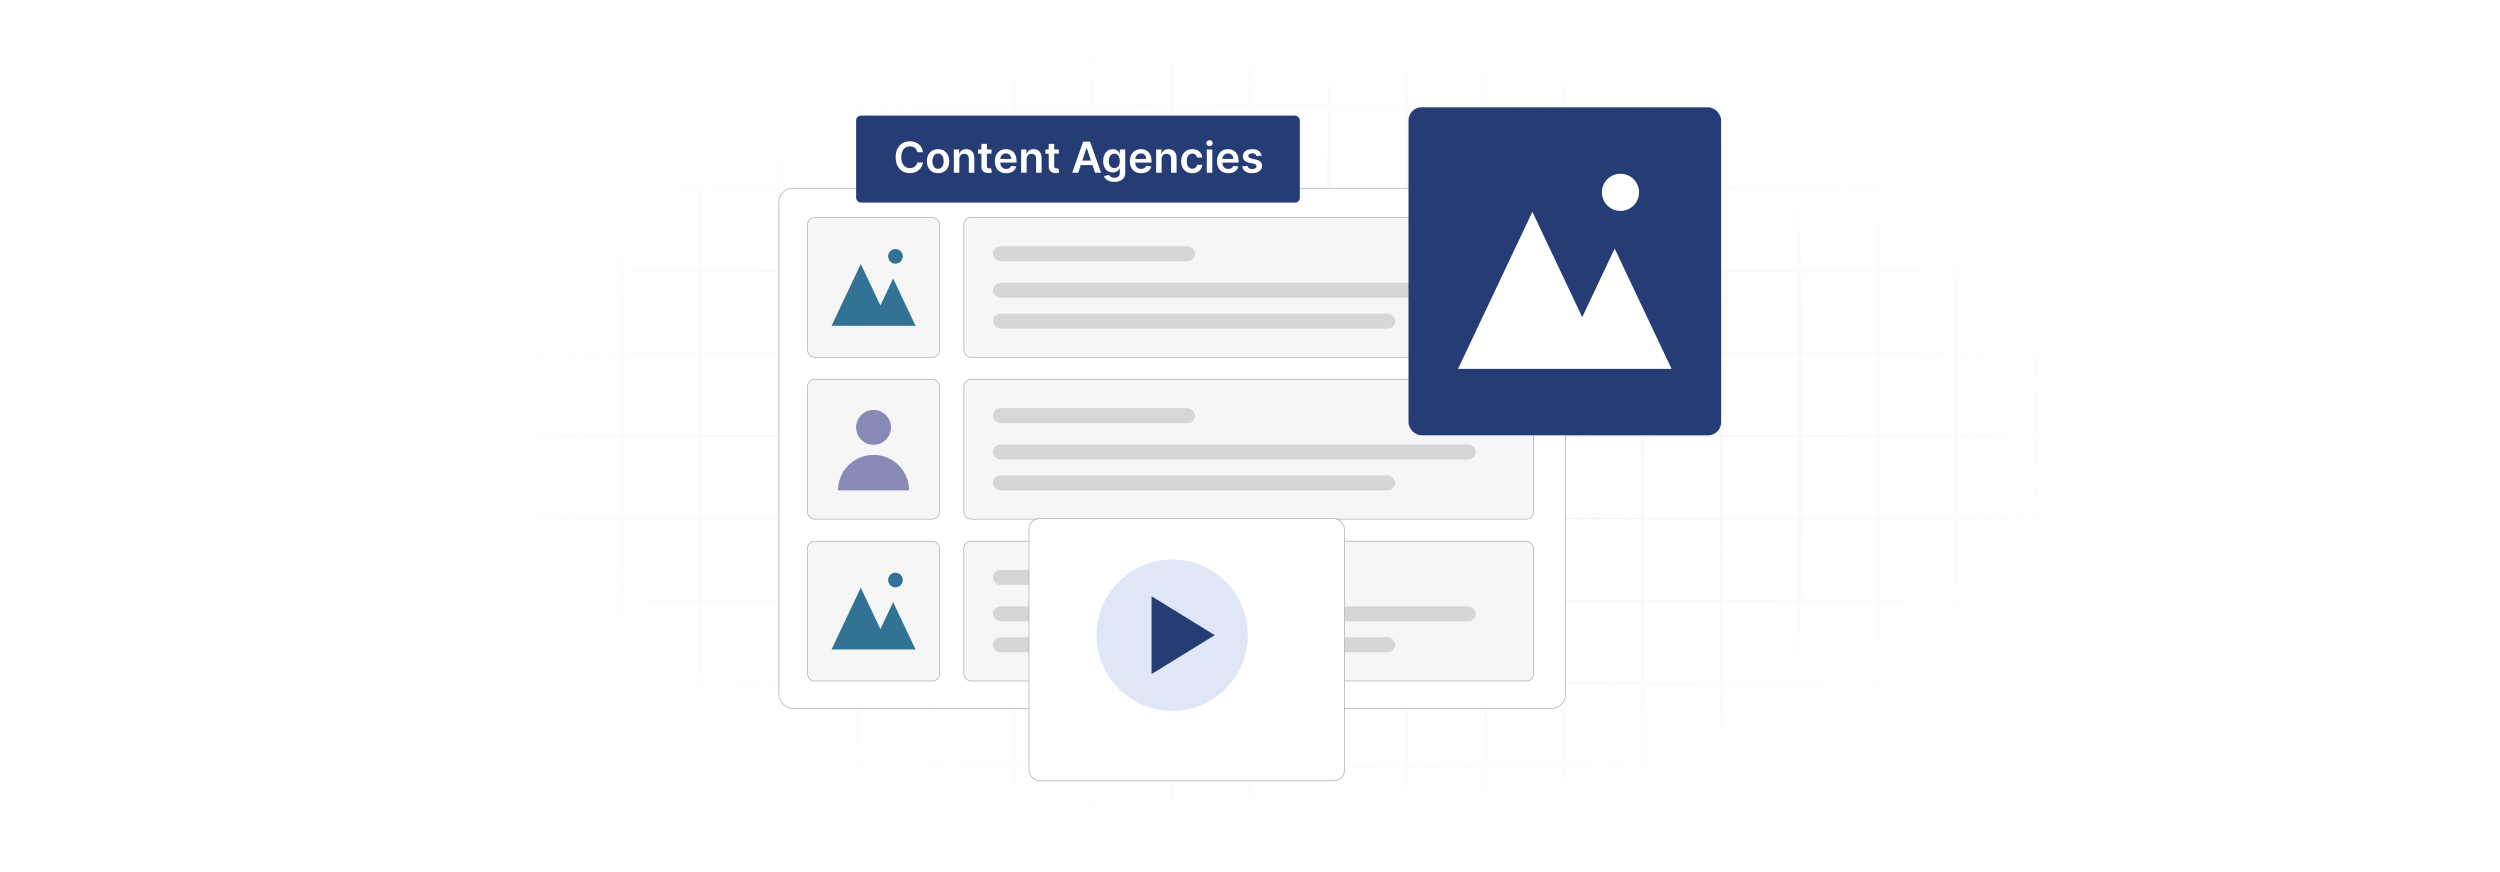 <?xml version="1.0" encoding="UTF-8"?>
<svg id="Layer_1" data-name="Layer 1" xmlns="http://www.w3.org/2000/svg" xmlns:xlink="http://www.w3.org/1999/xlink" viewBox="0 0 860 300">
  <defs>
    <filter id="luminosity-invert" x="39.647" y="-.272" width="782.115" height="300.272" color-interpolation-filters="sRGB" filterUnits="userSpaceOnUse">
      <feColorMatrix result="cm" values="-1 0 0 0 1 0 -1 0 0 1 0 0 -1 0 1 0 0 0 1 0"/>
    </filter>
    <radialGradient id="radial-gradient" cx="439.235" cy="148.479" fx="439.235" fy="148.479" r="298.487" gradientTransform="translate(0 74.962) scale(1 .495)" gradientUnits="userSpaceOnUse">
      <stop offset=".123" stop-color="#000" stop-opacity=".95"/>
      <stop offset="1" stop-color="#000" stop-opacity="0"/>
    </radialGradient>
    <mask id="mask" x="39.647" y="-.272" width="782.115" height="300.272" maskUnits="userSpaceOnUse">
      <g filter="url(#luminosity-invert)">
        <rect x="39.647" y="-.272" width="782.115" height="300.272" fill="url(#radial-gradient)"/>
      </g>
    </mask>
    <filter id="drop-shadow-1" x="323.787" y="148.25" width="168.96" height="150.72" filterUnits="userSpaceOnUse">
      <feOffset dx="5" dy="5"/>
      <feGaussianBlur result="blur" stdDeviation="10"/>
      <feFlood flood-color="#000" flood-opacity=".05"/>
      <feComposite in2="blur" operator="in"/>
      <feComposite in="SourceGraphic"/>
    </filter>
  </defs>
  <rect x="0" y="0" width="860" height="300" fill="#fff"/>
  <g mask="url(#mask)">
    <g opacity=".4">
      <path d="M808.41,291.922H51.59V8.078h756.819v283.845ZM52.09,291.422h755.819V8.578H52.09v282.845Z" fill="#e6e6e6" stroke="#d6d6d6" stroke-miterlimit="10" stroke-width=".25"/>
      <rect x="51.84" y="36.413" width="756.319" height=".5" fill="#e6e6e6" stroke="#d6d6d6" stroke-miterlimit="10" stroke-width=".25"/>
      <rect x="51.84" y="64.747" width="756.319" height=".5" fill="#e6e6e6" stroke="#d6d6d6" stroke-miterlimit="10" stroke-width=".25"/>
      <rect x="51.84" y="93.082" width="756.319" height=".5" fill="#e6e6e6" stroke="#d6d6d6" stroke-miterlimit="10" stroke-width=".25"/>
      <rect x="51.84" y="121.415" width="756.319" height=".5" fill="none" stroke="#d6d6d6" stroke-miterlimit="10" stroke-width=".25"/>
      <rect x="51.84" y="149.75" width="756.319" height=".5" fill="#e6e6e6" stroke="#d6d6d6" stroke-miterlimit="10" stroke-width=".25"/>
      <rect x="51.84" y="178.084" width="756.319" height=".5" fill="#e6e6e6" stroke="#d6d6d6" stroke-miterlimit="10" stroke-width=".25"/>
      <rect x="51.84" y="206.418" width="756.319" height=".5" fill="#e6e6e6" stroke="#d6d6d6" stroke-miterlimit="10" stroke-width=".25"/>
      <rect x="51.84" y="234.753" width="756.319" height=".5" fill="#e6e6e6" stroke="#d6d6d6" stroke-miterlimit="10" stroke-width=".25"/>
      <rect x="51.84" y="263.087" width="756.319" height=".5" fill="#e6e6e6" stroke="#d6d6d6" stroke-miterlimit="10" stroke-width=".25"/>
      <rect x="780.898" y="8.328" width=".5" height="283.345" fill="#e6e6e6" stroke="#d6d6d6" stroke-miterlimit="10" stroke-width=".25"/>
      <rect x="753.887" y="8.328" width=".5" height="283.345" fill="#e6e6e6" stroke="#d6d6d6" stroke-miterlimit="10" stroke-width=".25"/>
      <rect x="726.875" y="8.328" width=".5" height="283.345" fill="#e6e6e6" stroke="#d6d6d6" stroke-miterlimit="10" stroke-width=".25"/>
      <rect x="699.864" y="8.328" width=".5" height="283.345" fill="#e6e6e6" stroke="#d6d6d6" stroke-miterlimit="10" stroke-width=".25"/>
      <rect x="672.852" y="8.328" width=".5" height="283.345" fill="#e6e6e6" stroke="#d6d6d6" stroke-miterlimit="10" stroke-width=".25"/>
      <rect x="645.841" y="8.328" width=".5" height="283.345" fill="#e6e6e6" stroke="#d6d6d6" stroke-miterlimit="10" stroke-width=".25"/>
      <rect x="618.83" y="8.328" width=".5" height="283.345" fill="#e6e6e6" stroke="#d6d6d6" stroke-miterlimit="10" stroke-width=".25"/>
      <rect x="591.818" y="8.328" width=".5" height="283.345" fill="#e6e6e6" stroke="#d6d6d6" stroke-miterlimit="10" stroke-width=".25"/>
      <rect x="564.807" y="8.328" width=".5" height="283.345" fill="#e6e6e6" stroke="#d6d6d6" stroke-miterlimit="10" stroke-width=".25"/>
      <rect x="537.795" y="8.328" width=".5" height="283.345" fill="#e6e6e6" stroke="#d6d6d6" stroke-miterlimit="10" stroke-width=".25"/>
      <rect x="510.784" y="8.328" width=".5" height="283.345" fill="#e6e6e6" stroke="#d6d6d6" stroke-miterlimit="10" stroke-width=".25"/>
      <rect x="483.772" y="8.328" width=".5" height="283.345" fill="#e6e6e6" stroke="#d6d6d6" stroke-miterlimit="10" stroke-width=".25"/>
      <rect x="456.761" y="8.328" width=".5" height="283.345" fill="#e6e6e6" stroke="#d6d6d6" stroke-miterlimit="10" stroke-width=".25"/>
      <rect x="429.75" y="8.328" width=".5" height="283.345" fill="#e6e6e6" stroke="#d6d6d6" stroke-miterlimit="10" stroke-width=".25"/>
      <rect x="402.738" y="8.328" width=".5" height="283.345" fill="#e6e6e6" stroke="#d6d6d6" stroke-miterlimit="10" stroke-width=".25"/>
      <rect x="375.727" y="8.328" width=".5" height="283.345" fill="#e6e6e6" stroke="#d6d6d6" stroke-miterlimit="10" stroke-width=".25"/>
      <rect x="348.716" y="8.328" width=".5" height="283.345" fill="#e6e6e6" stroke="#d6d6d6" stroke-miterlimit="10" stroke-width=".25"/>
      <rect x="321.704" y="8.328" width=".5" height="283.345" fill="#e6e6e6" stroke="#d6d6d6" stroke-miterlimit="10" stroke-width=".25"/>
      <rect x="294.693" y="8.328" width=".5" height="283.345" fill="#e6e6e6" stroke="#d6d6d6" stroke-miterlimit="10" stroke-width=".25"/>
      <rect x="267.682" y="8.328" width=".5" height="283.345" fill="#e6e6e6" stroke="#d6d6d6" stroke-miterlimit="10" stroke-width=".25"/>
      <rect x="240.67" y="8.328" width=".5" height="283.345" fill="#e6e6e6" stroke="#d6d6d6" stroke-miterlimit="10" stroke-width=".25"/>
      <rect x="213.659" y="8.328" width=".5" height="283.345" fill="#e6e6e6" stroke="#d6d6d6" stroke-miterlimit="10" stroke-width=".25"/>
      <rect x="186.648" y="8.328" width=".5" height="283.345" fill="#e6e6e6" stroke="#d6d6d6" stroke-miterlimit="10" stroke-width=".25"/>
      <rect x="159.636" y="8.328" width=".5" height="283.345" fill="#e6e6e6" stroke="#d6d6d6" stroke-miterlimit="10" stroke-width=".25"/>
      <rect x="132.625" y="8.328" width=".5" height="283.345" fill="#e6e6e6" stroke="#d6d6d6" stroke-miterlimit="10" stroke-width=".25"/>
      <rect x="105.613" y="8.328" width=".5" height="283.345" fill="#e6e6e6" stroke="#d6d6d6" stroke-miterlimit="10" stroke-width=".25"/>
      <rect x="78.602" y="8.328" width=".5" height="283.345" fill="#e6e6e6" stroke="#d6d6d6" stroke-miterlimit="10" stroke-width=".25"/>
    </g>
  </g>
  <g>
    <rect x="267.932" y="64.747" width="270.614" height="178.948" rx="4.775" ry="4.775" fill="#fff" stroke="#aeaeb0" stroke-linecap="round" stroke-linejoin="round" stroke-width=".25"/>
    <g>
      <rect x="331.561" y="74.845" width="195.929" height="48.071" rx="2.404" ry="2.404" fill="#f6f6f6" stroke="#aeaeb0" stroke-linecap="round" stroke-linejoin="round" stroke-width=".25"/>
      <rect x="277.795" y="74.845" width="45.409" height="48.071" rx="2.404" ry="2.404" fill="#f6f6f6" stroke="#aeaeb0" stroke-linecap="round" stroke-linejoin="round" stroke-width=".25"/>
      <g>
        <polygon points="307.247 95.803 302.856 105.083 296.11 90.825 286.046 112.085 299.543 112.085 306.171 112.085 314.954 112.085 307.247 95.803" fill="#317295"/>
        <path d="M310.552,88.19c0,1.388-1.127,2.515-2.516,2.515-1.39,0-2.515-1.127-2.515-2.515,0-1.39,1.125-2.515,2.515-2.515,1.389,0,2.516,1.125,2.516,2.515Z" fill="#317295"/>
      </g>
      <g>
        <rect x="341.555" y="84.725" width="69.526" height="5.15" rx="2.575" ry="2.575" fill="#d6d6d6"/>
        <rect x="341.555" y="97.255" width="166.104" height="5.15" rx="2.575" ry="2.575" fill="#d6d6d6"/>
        <rect x="341.555" y="107.885" width="138.403" height="5.15" rx="2.575" ry="2.575" fill="#d6d6d6"/>
      </g>
    </g>
    <g>
      <rect x="331.561" y="130.514" width="195.929" height="48.071" rx="2.404" ry="2.404" fill="#f6f6f6" stroke="#aeaeb0" stroke-linecap="round" stroke-linejoin="round" stroke-width=".25"/>
      <rect x="277.795" y="130.514" width="45.409" height="48.071" rx="2.404" ry="2.404" fill="#f6f6f6" stroke="#aeaeb0" stroke-linecap="round" stroke-linejoin="round" stroke-width=".25"/>
      <g>
        <rect x="341.555" y="140.394" width="69.526" height="5.15" rx="2.575" ry="2.575" fill="#d6d6d6"/>
        <rect x="341.555" y="152.924" width="166.104" height="5.15" rx="2.575" ry="2.575" fill="#d6d6d6"/>
        <rect x="341.555" y="163.554" width="138.403" height="5.15" rx="2.575" ry="2.575" fill="#d6d6d6"/>
      </g>
      <g>
        <path d="M306.494,147.011c0,3.307-2.683,5.992-5.994,5.992-3.309,0-5.993-2.685-5.993-5.992,0-3.31,2.684-5.993,5.993-5.993,3.312,0,5.994,2.683,5.994,5.993Z" fill="#8889b4"/>
        <path d="M300.499,156.482c-6.752,0-12.223,5.469-12.223,12.223h24.447c0-6.754-5.471-12.223-12.224-12.223Z" fill="#8889b4"/>
      </g>
    </g>
    <g>
      <rect x="331.561" y="186.183" width="195.929" height="48.071" rx="2.404" ry="2.404" fill="#f6f6f6" stroke="#aeaeb0" stroke-linecap="round" stroke-linejoin="round" stroke-width=".25"/>
      <rect x="277.795" y="186.183" width="45.409" height="48.071" rx="2.404" ry="2.404" fill="#f6f6f6" stroke="#aeaeb0" stroke-linecap="round" stroke-linejoin="round" stroke-width=".25"/>
      <g>
        <polygon points="307.247 207.141 302.856 216.421 296.11 202.163 286.046 223.423 299.543 223.423 306.171 223.423 314.954 223.423 307.247 207.141" fill="#317295"/>
        <path d="M310.552,199.528c0,1.388-1.127,2.515-2.516,2.515-1.39,0-2.515-1.127-2.515-2.515,0-1.39,1.125-2.515,2.515-2.515,1.389,0,2.516,1.125,2.516,2.515Z" fill="#317295"/>
      </g>
      <g>
        <rect x="341.555" y="196.063" width="69.526" height="5.15" rx="2.575" ry="2.575" fill="#d6d6d6"/>
        <rect x="341.555" y="208.593" width="166.104" height="5.15" rx="2.575" ry="2.575" fill="#d6d6d6"/>
        <rect x="341.555" y="219.223" width="138.403" height="5.15" rx="2.575" ry="2.575" fill="#d6d6d6"/>
      </g>
    </g>
    <rect x="484.523" y="36.913" width="107.545" height="112.838" rx="4.489" ry="4.489" fill="#263c74"/>
    <g>
      <polygon points="555.443 85.513 544.284 109.097 527.135 72.86 501.567 126.891 535.861 126.891 552.704 126.891 575.024 126.891 555.443 85.513" fill="#fff"/>
      <path d="M563.838,66.165c0,3.531-2.862,6.392-6.393,6.392-3.528,0-6.39-2.861-6.39-6.392s2.862-6.392,6.39-6.392c3.531,0,6.393,2.861,6.393,6.392Z" fill="#fff"/>
    </g>
    <rect x="348.966" y="173.403" width="108.545" height="90.185" rx="3.693" ry="3.693" fill="#fff" filter="url(#drop-shadow-1)" stroke="#aeaeb0" stroke-linecap="round" stroke-linejoin="round" stroke-width=".25"/>
    <g>
      <path d="M429.275,218.495c0,14.379-11.657,26.036-26.035,26.036s-26.037-11.657-26.037-26.036,11.657-26.036,26.037-26.036,26.035,11.656,26.035,26.036Z" fill="#dfe7f7"/>
      <polygon points="417.872 218.496 417.854 218.496 417.872 218.494 396.139 205.12 396.139 231.869 417.872 218.496" fill="#263c74"/>
    </g>
    <g>
      <rect x="294.506" y="39.763" width="152.635" height="29.936" rx="1.65" ry="1.65" fill="#263c74"/>
      <g>
        <path d="M315.56,52.347c-.225-1.279-1.242-2.015-2.542-2.015-1.748,0-2.979,1.341-2.979,3.752,0,2.453,1.242,3.752,2.975,3.752,1.278,0,2.302-.704,2.547-1.957l1.951.011c-.297,2.04-1.982,3.685-4.524,3.685-2.817,0-4.894-2.041-4.894-5.49,0-3.455,2.103-5.49,4.894-5.49,2.369,0,4.196,1.378,4.524,3.753h-1.951Z" fill="#fff"/>
        <path d="M318.853,55.451c0-2.484,1.493-4.144,3.841-4.144s3.841,1.659,3.841,4.144c0,2.478-1.492,4.133-3.841,4.133s-3.841-1.654-3.841-4.133ZM324.62,55.446c0-1.467-.637-2.641-1.915-2.641-1.299,0-1.935,1.174-1.935,2.641,0,1.466.637,2.625,1.935,2.625,1.278,0,1.915-1.159,1.915-2.625Z" fill="#fff"/>
        <path d="M330.014,59.428h-1.89v-8.016h1.806v1.362h.094c.365-.893,1.19-1.467,2.391-1.467,1.654,0,2.75,1.096,2.745,3.017v5.104h-1.89v-4.811c0-1.069-.584-1.712-1.56-1.712-.996,0-1.695.668-1.695,1.827v4.696Z" fill="#fff"/>
        <path d="M341.079,52.873h-1.581v4.144c0,.762.381.929.856.929.234,0,.448-.047.553-.072l.318,1.477c-.203.067-.574.172-1.111.188-1.42.042-2.516-.699-2.505-2.207v-4.457h-1.138v-1.461h1.138v-1.92h1.889v1.92h1.581v1.461Z" fill="#fff"/>
        <path d="M342.227,55.467c0-2.474,1.498-4.159,3.794-4.159,1.973,0,3.663,1.237,3.663,4.05v.579h-5.584c.016,1.372.825,2.176,2.046,2.176.815,0,1.44-.354,1.696-1.033l1.764.198c-.334,1.394-1.618,2.307-3.486,2.307-2.416,0-3.893-1.602-3.893-4.117ZM347.874,54.663c-.011-1.091-.741-1.884-1.826-1.884-1.128,0-1.884.861-1.941,1.884h3.768Z" fill="#fff"/>
        <path d="M353.163,59.428h-1.889v-8.016h1.806v1.362h.094c.365-.893,1.19-1.467,2.39-1.467,1.654,0,2.75,1.096,2.745,3.017v5.104h-1.889v-4.811c0-1.069-.585-1.712-1.56-1.712-.997,0-1.696.668-1.696,1.827v4.696Z" fill="#fff"/>
        <path d="M364.228,52.873h-1.581v4.144c0,.762.381.929.856.929.234,0,.448-.047.553-.072l.318,1.477c-.203.067-.574.172-1.111.188-1.42.042-2.516-.699-2.505-2.207v-4.457h-1.138v-1.461h1.138v-1.92h1.889v1.92h1.581v1.461Z" fill="#fff"/>
        <path d="M368.839,59.428l3.763-10.688h2.39l3.768,10.688h-2.066l-.887-2.636h-4.019l-.882,2.636h-2.066ZM375.283,55.237l-1.445-4.306h-.083l-1.446,4.306h2.975Z" fill="#fff"/>
        <path d="M379.772,60.576l1.702-.413c.23.439.731.977,1.868.977,1.074,0,1.857-.485,1.857-1.634v-1.519h-.094c-.292.59-.935,1.325-2.307,1.325-1.848,0-3.304-1.305-3.304-3.919,0-2.635,1.456-4.086,3.309-4.086,1.414,0,2.015.851,2.302,1.43h.104v-1.325h1.862v8.146c0,2.019-1.597,3.011-3.762,3.011-2.041,0-3.194-.903-3.539-1.993ZM385.211,55.384c0-1.519-.668-2.526-1.884-2.526-1.258,0-1.905,1.07-1.905,2.526,0,1.477.657,2.447,1.905,2.447,1.205,0,1.884-.919,1.884-2.447Z" fill="#fff"/>
        <path d="M388.662,55.467c0-2.474,1.498-4.159,3.794-4.159,1.973,0,3.663,1.237,3.663,4.05v.579h-5.583c.016,1.372.824,2.176,2.045,2.176.815,0,1.44-.354,1.696-1.033l1.764.198c-.334,1.394-1.617,2.307-3.485,2.307-2.416,0-3.894-1.602-3.894-4.117ZM394.308,54.663c-.011-1.091-.741-1.884-1.826-1.884-1.127,0-1.884.861-1.941,1.884h3.768Z" fill="#fff"/>
        <path d="M399.598,59.428h-1.889v-8.016h1.806v1.362h.094c.365-.893,1.19-1.467,2.391-1.467,1.653,0,2.75,1.096,2.744,3.017v5.104h-1.889v-4.811c0-1.069-.585-1.712-1.56-1.712-.997,0-1.696.668-1.696,1.827v4.696Z" fill="#fff"/>
        <path d="M406.316,55.451c0-2.447,1.482-4.144,3.831-4.144,1.956,0,3.313,1.143,3.443,2.881h-1.805c-.146-.772-.705-1.356-1.613-1.356-1.163,0-1.941.97-1.941,2.588,0,1.639.763,2.625,1.941,2.625.83,0,1.451-.496,1.613-1.356h1.805c-.135,1.701-1.419,2.896-3.434,2.896-2.396,0-3.841-1.706-3.841-4.133Z" fill="#fff"/>
        <path d="M414.992,49.252c0-.569.491-1.028,1.097-1.028.6,0,1.09.459,1.09,1.028,0,.564-.49,1.022-1.09,1.022-.606,0-1.097-.459-1.097-1.022ZM415.139,51.412h1.889v8.016h-1.889v-8.016Z" fill="#fff"/>
        <path d="M418.621,55.467c0-2.474,1.498-4.159,3.794-4.159,1.973,0,3.663,1.237,3.663,4.05v.579h-5.583c.016,1.372.824,2.176,2.045,2.176.815,0,1.44-.354,1.696-1.033l1.764.198c-.334,1.394-1.617,2.307-3.485,2.307-2.416,0-3.894-1.602-3.894-4.117ZM424.267,54.663c-.011-1.091-.741-1.884-1.826-1.884-1.127,0-1.884.861-1.941,1.884h3.768Z" fill="#fff"/>
        <path d="M432.28,53.719c-.146-.527-.606-1.002-1.477-1.002-.788,0-1.389.376-1.384.918-.005.465.318.747,1.133.93l1.367.292c1.514.329,2.249,1.028,2.255,2.171-.006,1.519-1.42,2.557-3.424,2.557-1.967,0-3.204-.871-3.438-2.343l1.842-.178c.162.721.726,1.096,1.592,1.096.897,0,1.492-.412,1.492-.96,0-.454-.345-.751-1.08-.913l-1.367-.287c-1.54-.318-2.26-1.091-2.255-2.26-.005-1.481,1.31-2.432,3.241-2.432,1.879,0,2.964.866,3.225,2.224l-1.722.188Z" fill="#fff"/>
      </g>
    </g>
  </g>
</svg>